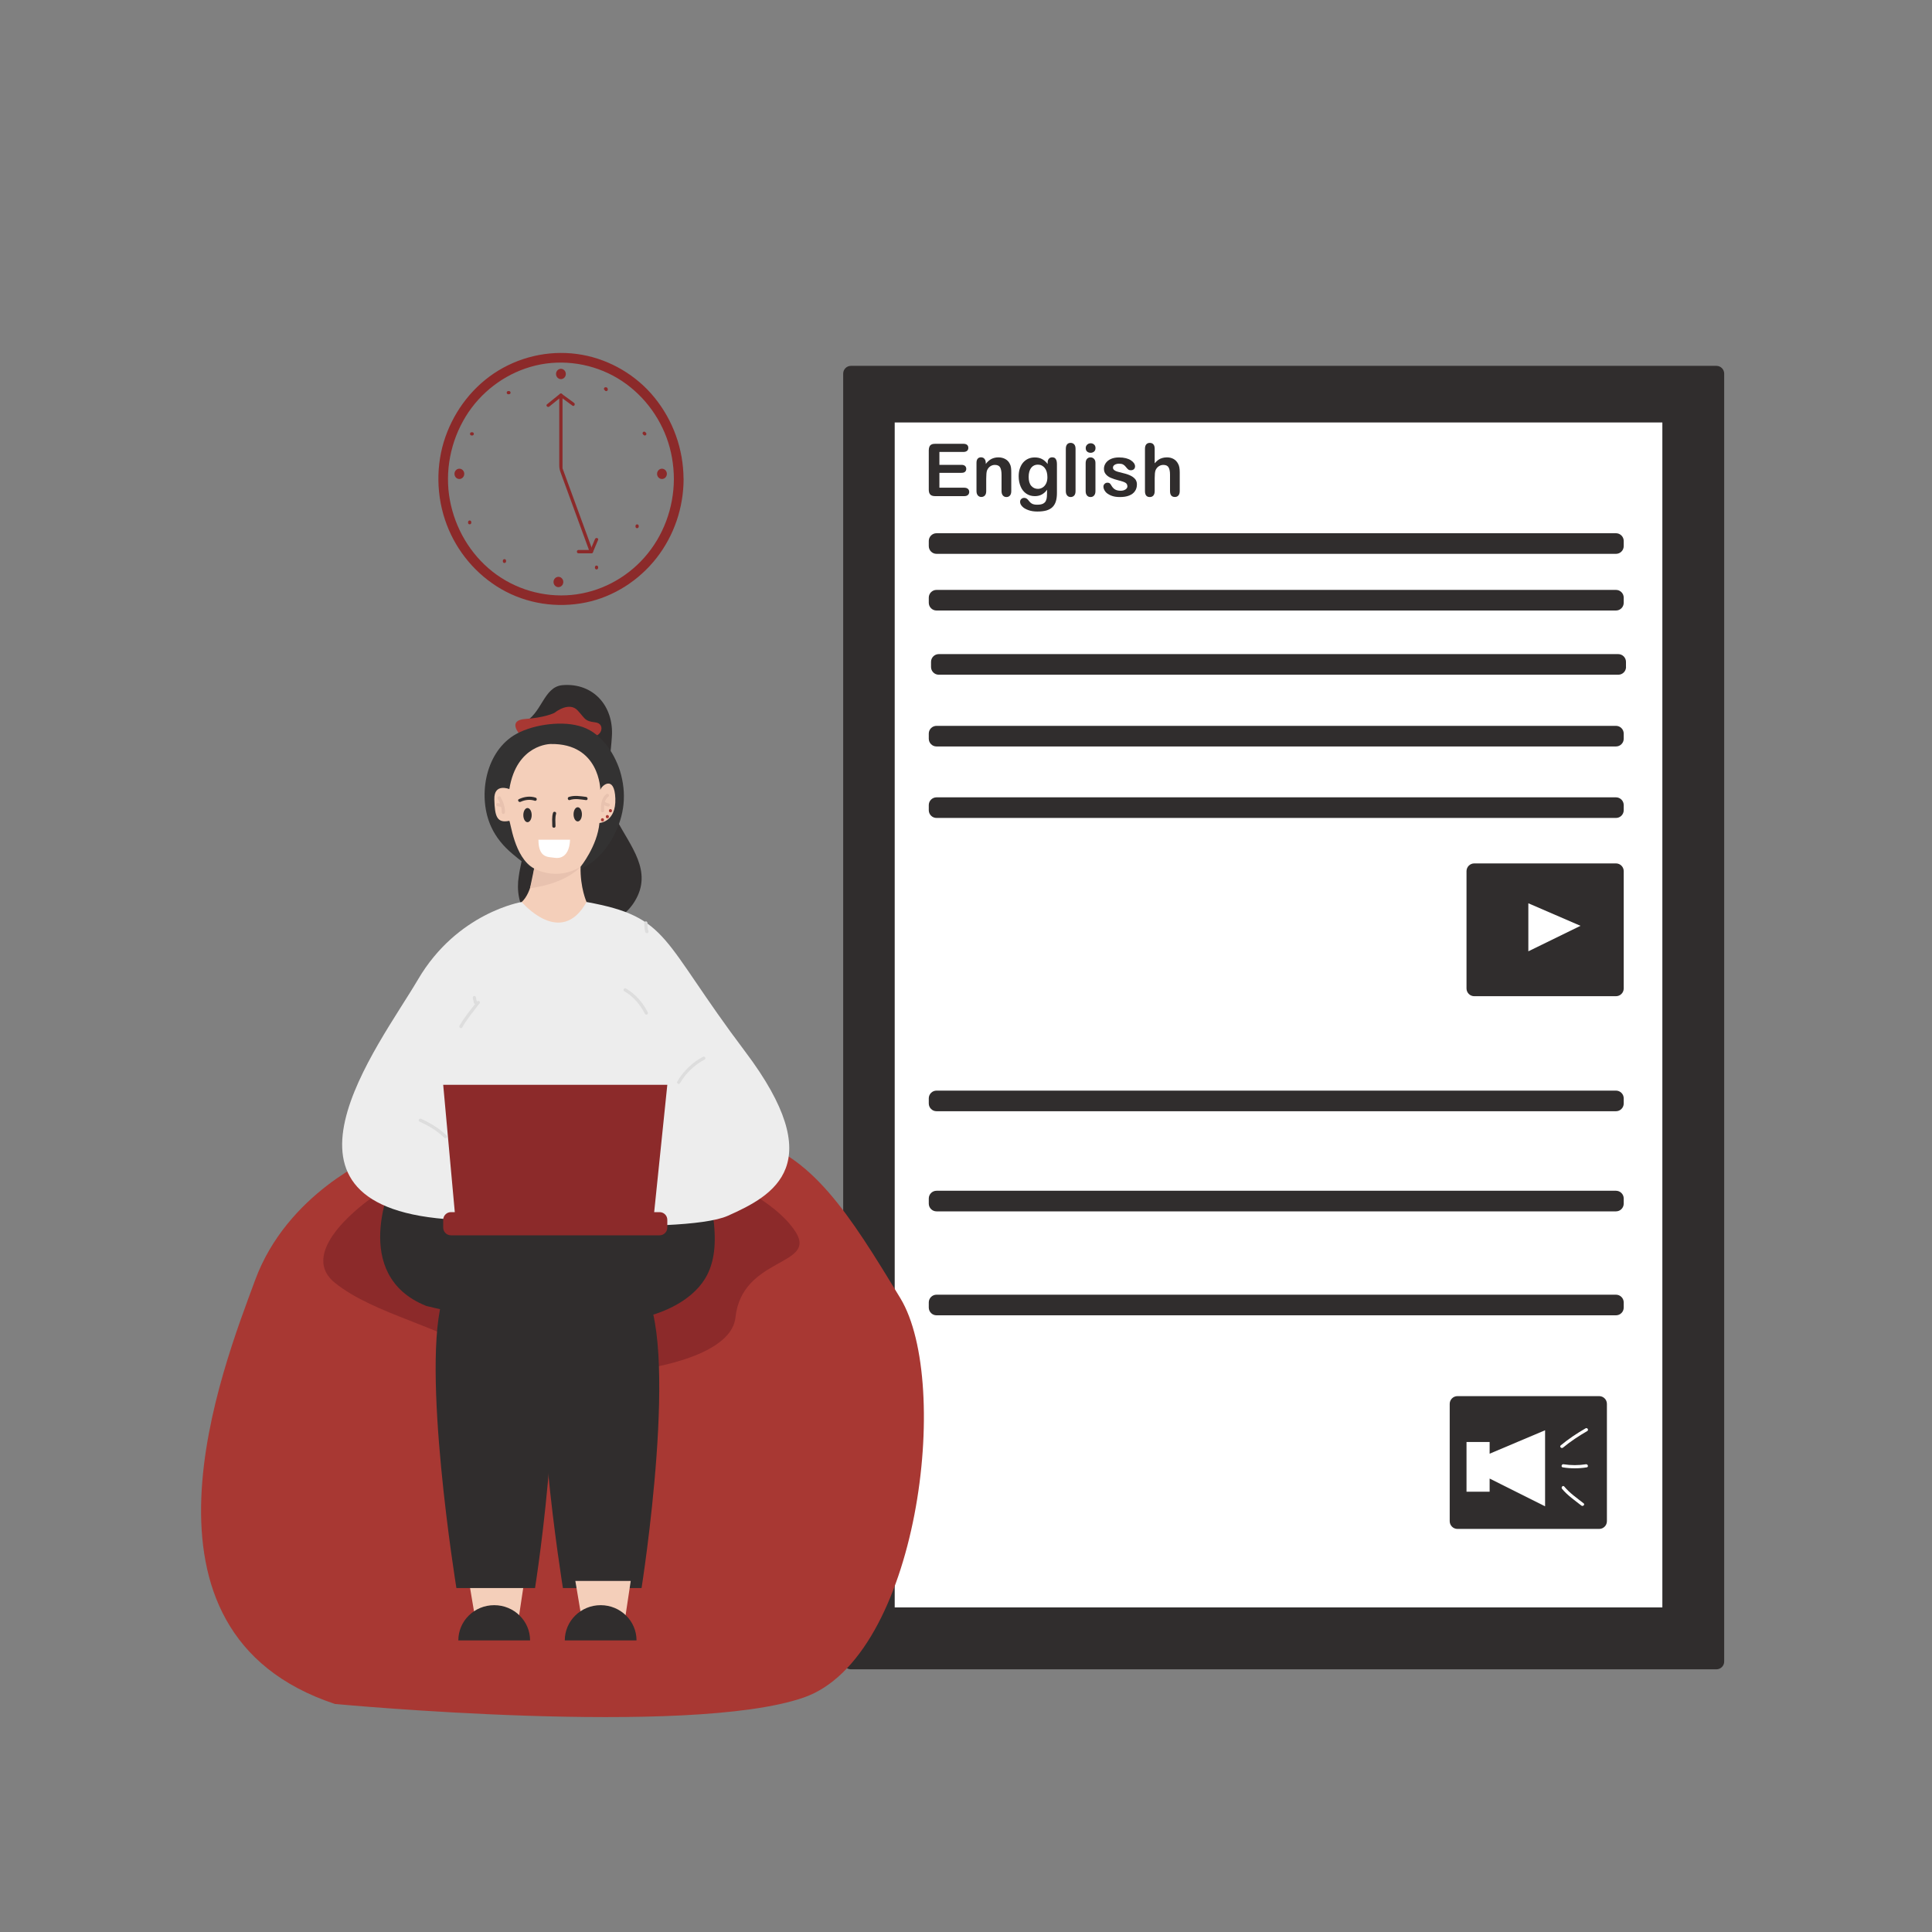 <?xml version="1.0" encoding="utf-8"?>
<svg xmlns="http://www.w3.org/2000/svg" id="Layer_1" style="enable-background:new 0 0 3000 3000;" version="1.1" viewBox="0 0 3000 3000" x="0px" y="0px">
<rect x="0" y="0" width="3000" height="3000" fill="#808080" stroke="none"/>
<style type="text/css">
	.st0{fill:#302D2D;}
	.st1{fill:#FFFFFF;}
	.st2{fill:#A83833;}
	.st3{fill:#8C2A2A;}
	.st4{fill:#F4CFBA;}
	.st5{fill:#333232;}
	.st6{fill:#EDEDED;}
	.st7{fill:#E8C2AF;}
	.st8{fill:#DDDDDD;}
</style>
<path class="st0" d="M2677.3,2580.1c0,6.6-5.4,12-12,12h-1344c-6.6,0-12-5.4-12-12v-2000c0-6.6,5.4-12,12-12h1344&#xD;&#xA;	c6.6,0,12,5.4,12,12V2580.1z"/>
<rect class="st1" height="1840" width="1192" x="1389.3" y="656"/>
<g>
	<path class="st0" d="M1495.8,701.8h-37.1v20h34.2c2.5,0,4.4,0.6,5.6,1.7c1.2,1.1,1.9,2.6,1.9,4.5c0,1.8-0.6,3.4-1.8,4.5&#xD;&#xA;		c-1.2,1.2-3.1,1.7-5.7,1.7h-34.2v23.1h38.4c2.6,0,4.5,0.6,5.9,1.8c1.3,1.2,2,2.8,2,4.8c0,1.9-0.7,3.5-2,4.7&#xD;&#xA;		c-1.3,1.2-3.3,1.8-5.9,1.8h-44.8c-3.6,0-6.2-0.8-7.7-2.4c-1.6-1.6-2.4-4.2-2.4-7.7v-61.1c0-2.4,0.4-4.3,1.1-5.8&#xD;&#xA;		c0.7-1.5,1.8-2.6,3.3-3.3s3.4-1,5.7-1h43.5c2.6,0,4.6,0.6,5.9,1.7s1.9,2.7,1.9,4.6c0,1.9-0.6,3.5-1.9,4.6&#xD;&#xA;		C1500.3,701.2,1498.4,701.8,1495.8,701.8z"/>
	<path class="st0" d="M1530.7,718.6v1.8c2.7-3.5,5.6-6.1,8.7-7.7c3.2-1.6,6.8-2.5,10.9-2.5c4,0,7.6,0.9,10.7,2.6&#xD;&#xA;		c3.1,1.7,5.5,4.2,7,7.4c1,1.8,1.6,3.8,1.9,6c0.3,2.1,0.4,4.9,0.4,8.2v28.2c0,3-0.7,5.3-2.1,6.9c-1.4,1.6-3.2,2.3-5.4,2.3&#xD;&#xA;		c-2.3,0-4.1-0.8-5.5-2.4c-1.4-1.6-2.1-3.9-2.1-6.8v-25.2c0-5-0.7-8.8-2.1-11.5c-1.4-2.6-4.2-4-8.3-4c-2.7,0-5.2,0.8-7.4,2.4&#xD;&#xA;		c-2.2,1.6-3.8,3.8-4.9,6.6c-0.7,2.3-1.1,6.5-1.1,12.6v19c0,3.1-0.7,5.4-2.1,6.9c-1.4,1.5-3.3,2.3-5.5,2.3c-2.2,0-4-0.8-5.4-2.4&#xD;&#xA;		c-1.4-1.6-2.1-3.9-2.1-6.8v-43.8c0-2.9,0.6-5,1.9-6.5c1.3-1.4,3-2.1,5.2-2.1c1.3,0,2.5,0.3,3.6,0.9c1.1,0.6,1.9,1.6,2.6,2.8&#xD;&#xA;		C1530.3,715.2,1530.7,716.8,1530.7,718.6z"/>
	<path class="st0" d="M1641.2,721.3v44c0,5-0.5,9.4-1.6,13c-1.1,3.6-2.8,6.6-5.2,9c-2.4,2.4-5.5,4.1-9.3,5.3&#xD;&#xA;		c-3.8,1.1-8.6,1.7-14.3,1.7c-5.2,0-9.9-0.7-14-2.2s-7.3-3.3-9.5-5.7c-2.2-2.3-3.3-4.7-3.3-7.1c0-1.8,0.6-3.4,1.9-4.5&#xD;&#xA;		c1.3-1.2,2.8-1.7,4.5-1.7c2.2,0,4.2,1,5.8,2.9c0.8,1,1.7,2,2.5,3c0.9,1,1.8,1.9,2.9,2.6c1.1,0.7,2.3,1.3,3.8,1.6&#xD;&#xA;		c1.5,0.4,3.2,0.5,5.1,0.5c3.9,0,7-0.5,9.1-1.6s3.7-2.6,4.5-4.6c0.9-2,1.4-4.1,1.5-6.3c0.1-2.2,0.3-5.8,0.3-10.8&#xD;&#xA;		c-2.3,3.3-5,5.7-8.1,7.4c-3.1,1.7-6.7,2.6-10.9,2.6c-5.1,0-9.5-1.3-13.3-3.9c-3.8-2.6-6.7-6.2-8.7-10.9s-3.1-10-3.1-16.1&#xD;&#xA;		c0-4.5,0.6-8.7,1.9-12.3s3-6.8,5.3-9.3s4.9-4.4,7.9-5.7s6.3-1.9,9.9-1.9c4.3,0,8,0.8,11.2,2.5c3.1,1.6,6.1,4.2,8.8,7.7v-2.1&#xD;&#xA;		c0-2.6,0.6-4.7,1.9-6.1s3-2.2,5-2.2c2.9,0,4.9,1,5.8,2.9C1640.8,714.9,1641.2,717.7,1641.2,721.3z M1597.3,740.5&#xD;&#xA;		c0,6.1,1.3,10.8,4,13.9c2.7,3.1,6.1,4.7,10.4,4.7c2.5,0,4.9-0.7,7.1-2c2.2-1.3,4.1-3.4,5.5-6.1c1.4-2.7,2.1-6,2.1-9.9&#xD;&#xA;		c0-6.2-1.4-11-4.1-14.4c-2.7-3.4-6.3-5.2-10.7-5.2c-4.3,0-7.8,1.6-10.4,4.9C1598.7,729.7,1597.3,734.4,1597.3,740.5z"/>
	<path class="st0" d="M1655,762.6v-65.7c0-3,0.7-5.3,2-6.9c1.3-1.6,3.2-2.3,5.5-2.3c2.3,0,4.1,0.8,5.5,2.3c1.4,1.5,2.1,3.8,2.1,6.9&#xD;&#xA;		v65.7c0,3.1-0.7,5.4-2.1,6.9c-1.4,1.5-3.3,2.3-5.5,2.3c-2.2,0-4-0.8-5.4-2.4S1655,765.5,1655,762.6z"/>
	<path class="st0" d="M1693.5,703.1c-2.1,0-3.9-0.6-5.4-1.9c-1.5-1.3-2.2-3.1-2.2-5.5c0-2.1,0.8-3.9,2.3-5.3&#xD;&#xA;		c1.5-1.4,3.3-2.1,5.4-2.1c2,0,3.7,0.6,5.2,1.9c1.5,1.3,2.3,3.1,2.3,5.5c0,2.3-0.7,4.2-2.2,5.5&#xD;&#xA;		C1697.3,702.5,1695.5,703.1,1693.5,703.1z M1701,718.8v43.8c0,3-0.7,5.3-2.2,6.9c-1.4,1.6-3.3,2.3-5.5,2.3s-4-0.8-5.4-2.4&#xD;&#xA;		c-1.4-1.6-2.1-3.9-2.1-6.8v-43.3c0-3,0.7-5.3,2.1-6.8c1.4-1.5,3.2-2.3,5.4-2.3s4.1,0.8,5.5,2.3C1700.3,714,1701,716.1,1701,718.8z"/>
	<path class="st0" d="M1765.4,752c0,4.2-1,7.8-3.1,10.7c-2,3-5,5.2-9,6.8s-8.8,2.3-14.5,2.3c-5.4,0-10.1-0.8-14-2.5&#xD;&#xA;		c-3.9-1.7-6.8-3.7-8.6-6.2c-1.8-2.5-2.8-5-2.8-7.5c0-1.7,0.6-3.1,1.8-4.3c1.2-1.2,2.7-1.8,4.5-1.8c1.6,0,2.8,0.4,3.7,1.2&#xD;&#xA;		c0.8,0.8,1.7,1.9,2.4,3.3c1.6,2.7,3.4,4.7,5.6,6s5.1,2,8.8,2c3,0,5.5-0.7,7.5-2c1.9-1.3,2.9-2.9,2.9-4.6c0-2.7-1-4.6-3-5.8&#xD;&#xA;		c-2-1.2-5.3-2.4-10-3.5c-5.2-1.3-9.5-2.7-12.7-4.1c-3.3-1.4-5.9-3.3-7.8-5.6c-2-2.3-2.9-5.2-2.9-8.6c0-3,0.9-5.9,2.7-8.6&#xD;&#xA;		c1.8-2.7,4.5-4.9,8-6.5s7.8-2.4,12.8-2.4c3.9,0,7.4,0.4,10.6,1.2c3.1,0.8,5.7,1.9,7.8,3.3c2.1,1.4,3.7,2.9,4.8,4.5&#xD;&#xA;		c1.1,1.7,1.6,3.3,1.6,4.9c0,1.7-0.6,3.2-1.7,4.3c-1.2,1.1-2.8,1.7-5,1.7c-1.6,0-2.9-0.4-4-1.3s-2.3-2.2-3.7-4&#xD;&#xA;		c-1.1-1.5-2.5-2.7-4.1-3.6c-1.6-0.9-3.7-1.3-6.3-1.3c-2.7,0-5,0.6-6.8,1.7s-2.7,2.6-2.7,4.4c0,1.6,0.7,2.9,2,3.9&#xD;&#xA;		c1.3,1,3.1,1.9,5.4,2.5c2.3,0.7,5.4,1.5,9.3,2.4c4.7,1.1,8.5,2.5,11.5,4.1c3,1.6,5.2,3.5,6.8,5.6&#xD;&#xA;		C1764.6,746.7,1765.4,749.2,1765.4,752z"/>
	<path class="st0" d="M1793,696.9v22.5c1.9-2.2,3.8-4,5.6-5.3c1.8-1.3,3.9-2.3,6.1-2.9c2.2-0.6,4.6-1,7.2-1c3.8,0,7.3,0.8,10.2,2.4&#xD;&#xA;		c3,1.6,5.3,4,7,7.1c1.1,1.8,1.8,3.8,2.2,6.1c0.4,2.2,0.6,4.8,0.6,7.7v29c0,3-0.7,5.3-2.1,6.9c-1.4,1.6-3.2,2.3-5.5,2.3&#xD;&#xA;		c-5,0-7.5-3.1-7.5-9.2V737c0-4.8-0.7-8.6-2.2-11.2c-1.4-2.6-4.2-3.9-8.2-3.9c-2.7,0-5.1,0.8-7.3,2.3c-2.2,1.5-3.8,3.6-4.9,6.3&#xD;&#xA;		c-0.8,2.3-1.2,6.3-1.2,12v20c0,3-0.7,5.3-2,6.9c-1.4,1.6-3.2,2.4-5.6,2.4c-5,0-7.5-3.1-7.5-9.2v-65.7c0-3.1,0.7-5.4,2-6.9&#xD;&#xA;		s3.2-2.3,5.5-2.3c2.4,0,4.3,0.8,5.6,2.3C1792.3,691.5,1793,693.8,1793,696.9z"/>
</g>
<path class="st0" d="M2521.3,848c0,6.6-5.4,12-12,12H1454.2c-6.6,0-12-5.4-12-12v-8c0-6.6,5.4-12,12-12h1055.1c6.6,0,12,5.4,12,12&#xD;&#xA;	L2521.3,848L2521.3,848z"/>
<path class="st0" d="M2521.3,936c0,6.6-5.4,12-12,12H1454.2c-6.6,0-12-5.4-12-12v-8c0-6.6,5.4-12,12-12h1055.1c6.6,0,12,5.4,12,12&#xD;&#xA;	L2521.3,936L2521.3,936z"/>
<path class="st0" d="M2524.9,1035.7c0,6.6-5.4,12-12,12H1457.7c-6.6,0-12-5.4-12-12v-8c0-6.6,5.4-12,12-12h1055.1&#xD;&#xA;	c6.6,0,12,5.4,12,12V1035.7z"/>
<path class="st0" d="M2521.3,1147.1c0,6.6-5.4,12-12,12H1454.2c-6.6,0-12-5.4-12-12v-8c0-6.6,5.4-12,12-12h1055.1&#xD;&#xA;	c6.6,0,12,5.4,12,12L2521.3,1147.1L2521.3,1147.1z"/>
<path class="st0" d="M2521.3,1258.1c0,6.6-5.4,12-12,12H1454.2c-6.6,0-12-5.4-12-12v-8c0-6.6,5.4-12,12-12h1055.1&#xD;&#xA;	c6.6,0,12,5.4,12,12L2521.3,1258.1L2521.3,1258.1z"/>
<path class="st0" d="M2521.3,1713.5c0,6.6-5.4,12-12,12H1454.2c-6.6,0-12-5.4-12-12v-8c0-6.6,5.4-12,12-12h1055.1&#xD;&#xA;	c6.6,0,12,5.4,12,12L2521.3,1713.5L2521.3,1713.5z"/>
<path class="st0" d="M2521.3,1869c0,6.6-5.4,12-12,12H1454.2c-6.6,0-12-5.4-12-12v-8c0-6.6,5.4-12,12-12h1055.1c6.6,0,12,5.4,12,12&#xD;&#xA;	L2521.3,1869L2521.3,1869z"/>
<path class="st0" d="M2521.3,2030.4c0,6.6-5.4,12-12,12H1454.2c-6.6,0-12-5.4-12-12v-8c0-6.6,5.4-12,12-12h1055.1&#xD;&#xA;	c6.6,0,12,5.4,12,12L2521.3,2030.4L2521.3,2030.4z"/>
<path class="st0" d="M2521.3,1534.9c0,6.6-5.4,12-12,12h-220.1c-6.6,0-12-5.4-12-12v-182.2c0-6.6,5.4-12,12-12h220.1&#xD;&#xA;	c6.6,0,12,5.4,12,12V1534.9z"/>
<path class="st0" d="M2495.2,2362.1c0,6.6-5.4,12-12,12h-220.1c-6.6,0-12-5.4-12-12v-182.2c0-6.6,5.4-12,12-12h220.1&#xD;&#xA;	c6.6,0,12,5.4,12,12V2362.1z"/>
<polygon class="st1" points="2373.2,1402.6 2373.2,1477.2 2454.2,1437.6"/>
<polygon class="st1" points="2313.1,2257.3 2313.1,2255 2313.1,2239.1 2277.2,2239.1 2277.2,2316.3 2313.1,2316.3 2313.1,2295.9 &#xD;&#xA;	2399.2,2339 2399.2,2220.9"/>
<g>
	<g>
		<path class="st1" d="M2427.1,2247.8c11.7-9.7,24.3-18,37.5-25.6c2.8-1.6,0.3-5.9-2.5-4.3c-13.5,7.8-26.5,16.4-38.5,26.4&#xD;&#xA;			C2421,2246.3,2424.6,2249.9,2427.1,2247.8L2427.1,2247.8z"/>
	</g>
</g>
<g>
	<g>
		<path class="st1" d="M2426.6,2278.5c12.5,2,24.9,2,37.3,0c3.2-0.5,1.8-5.3-1.3-4.8c-11.5,1.8-23.1,1.8-34.7,0&#xD;&#xA;			C2424.8,2273.1,2423.5,2278,2426.6,2278.5L2426.6,2278.5z"/>
	</g>
</g>
<g>
	<g>
		<path class="st1" d="M2425.5,2311.8c8.5,10.3,19.6,17.8,30,26c2.5,2,6.1-1.5,3.5-3.5c-10.4-8.2-21.5-15.7-30-26&#xD;&#xA;			C2427,2305.8,2423.5,2309.4,2425.5,2311.8L2425.5,2311.8z"/>
	</g>
</g>
<path class="st2" d="M582.1,1795.9c0,0-136,56-186,192s-214,546,124,658c0,0,550,52,728-10s230-488,150-620s-138-224-238-248&#xD;&#xA;	S582.1,1795.9,582.1,1795.9z"/>
<path class="st3" d="M576,1860.9c0,0-118,81-56,131s170,68,234,116s378,32,388-62s126-80,94-132s-126.1-90-126.1-90&#xD;&#xA;	S747.9,1753.7,576,1860.9z"/>
<polygon class="st4" points="728.1,2454.9 737.6,2511.4 805.6,2511.4 814.1,2454.9"/>
<path class="st0" d="M1074.1,2009.5c31.5-27.3,48.5-67.9,24.4-165l-489.6-9.1c0,0-66.9,144.5,53.1,192.5&#xD;&#xA;	C662.1,2027.9,963.5,2105.5,1074.1,2009.5z"/>
<g>
	<path class="st0" d="M812.1,1122.6c29.7-13.5,31.3-56,61.3-58.7c48-4,80,32.7,76.7,80c-2.7,44.7-14.7,86,7.3,128.7&#xD;&#xA;		c20.7,40.7,57.3,80,28,127.3c-22.7,36.7-66.7,44.7-107.3,43.3c-20-0.7-46-4-59.3-21.3c-13.3-16-16.7-40.7-13.3-60.7&#xD;&#xA;		c2-16,7.3-30.7,6.7-46c-0.7-16-4-33.3-8.7-48c-10.7-32.7-26.7-68.7-16-103.3c0.7-2.7,2-6,3.3-8.7&#xD;&#xA;		C819,1148.3,795.8,1130,812.1,1122.6z"/>
</g>
<path class="st2" d="M807,1140.2c0,0-19.9-21.9,8.7-23.8c28.6-1.9,44.7-8.7,46.3-10.2s22.3-16.7,34.9-3.1&#xD;&#xA;	c12.6,13.6,10.6,16.5,27.6,18.6c17.1,2.1,8.9,25.9-7.8,20.9L807,1140.2z"/>
<g>
	<path class="st5" d="M866.8,1356.8c14.2-0.4,28.3-3.9,39.6-9.8c21-11.1,35.7-28.6,46.3-48.6c17.3-32.8,20.7-66.1,10-101.4&#xD;&#xA;		c-9.3-29-30.7-61.7-64-69.9c-30-8.2-75.3-1.3-101.3,15.1c-45.3,29-55.3,97-34.7,141.7c7.5,16.4,19,30.2,33.1,42&#xD;&#xA;		c11.2,9.3,22.5,19.1,36.2,25C842.4,1355.3,854.6,1357.2,866.8,1356.8z"/>
</g>
<path class="st6" d="M810.1,1400.6c0,0-100,16.3-161,120.3s-260,356,57,373c0,0,352,26,424-6s159-80,27-255&#xD;&#xA;	s-116.7-208.7-246.3-232.3H810.1z"/>
<path class="st4" d="M790.7,1274.6c2.1-0.4,7.3,57.3,38.7,74c0,0-2.7,37.3-19.3,52c0,0,60.7,72,100.7,0c0,0-10-22-9.3-54.7&#xD;&#xA;	c0,0,26-32,29.3-68c0,0,26-1.3,24.7-38s-21.3-20.7-23.3-13.3c0,0-0.7-72.7-77.3-71.3c0,0-52.7,0-64,70c0,0-24-10-23.3,16&#xD;&#xA;	S771.4,1278.6,790.7,1274.6z"/>
<path class="st7" d="M829.4,1348.6c0,0,34.3,20.3,72-2.7c0,0-20.5,25.6-78.4,33.3L829.4,1348.6z"/>
<g>
	<g>
		<path class="st7" d="M938.1,1258.9c-0.4-7.8,0.1-17,6.8-22.2c2.5-2-1-5.5-3.5-3.5c-7.6,6-8.7,16.7-8.2,25.8&#xD;&#xA;			C933.2,1262.1,938.2,1262.1,938.1,1258.9L938.1,1258.9z"/>
	</g>
</g>
<g>
	<g>
		<path class="st7" d="M936.3,1249.1c2.3,1.6,4.9,2.7,7.6,3.3c3.1,0.7,4.5-4.2,1.3-4.8c-2.3-0.5-4.5-1.3-6.4-2.7&#xD;&#xA;			c-1.1-0.8-2.8-0.2-3.4,0.9C934.7,1246.9,935.2,1248.3,936.3,1249.1L936.3,1249.1z"/>
	</g>
</g>
<g>
	<g>
		<path class="st7" d="M772.9,1240.2c3.8,6.7,6.4,13.4,6.2,21.2c-0.1,3.2,4.9,3.2,5,0c0.3-8.7-2.7-16.3-6.8-23.8&#xD;&#xA;			C775.6,1234.8,771.3,1237.4,772.9,1240.2L772.9,1240.2z"/>
	</g>
</g>
<g>
	<g>
		<path class="st7" d="M773.1,1246.9c-0.9,0.1-1.7,0.4-2.2,1.2c-0.7,1.2-0.3,2.8,0.9,3.4c0.9,0.5,2,0.6,2.9,0.8&#xD;&#xA;			c1.3,0.2,2.6,0.5,3.9,0.6c3.2,0.1,3.2-4.9,0-5c-0.1,0-0.2,0-0.3,0c-0.7-0.1,0.3,0.1-0.2,0c-0.6-0.1-1.2-0.2-1.8-0.3&#xD;&#xA;			c-0.6-0.1-1.1-0.2-1.7-0.3c-0.4-0.1-1.3-0.5-0.3,0c0.3,1.1,0.6,2.3,0.9,3.4c0,0,0,0,0,0c-0.7,0.4-1.4,0.8-2.2,1.2c0,0,0,0,0,0&#xD;&#xA;			c1.4-0.1,2.5-1.1,2.5-2.5C775.6,1248.1,774.4,1246.8,773.1,1246.9L773.1,1246.9z"/>
	</g>
</g>
<ellipse class="st2" cx="935.5" cy="1273" rx="2.4" ry="2.5"/>
<ellipse class="st2" cx="943.1" cy="1268.1" rx="2.4" ry="2.5"/>
<ellipse class="st2" cx="947.9" cy="1258.9" rx="2.4" ry="2.5"/>
<path class="st0" d="M708.7,2465.9c0,0-56.4-346.4-20-454c11.4-33.9,80.2-96,142.1-16s0,470,0,470H708.7z"/>
<path class="st0" d="M874.1,2465.9c0,0-56.4-346.4-20-454c11.4-33.9,80.2-96,142.1-16s0,470,0,470H874.1z"/>
<path class="st0" d="M823.1,2547.2c0-30.2-24.9-54.7-55.7-54.7s-55.7,24.5-55.7,54.7H823.1z"/>
<polygon class="st4" points="893.4,2454.9 902.9,2511.4 970.9,2511.4 979.4,2454.9"/>
<path class="st0" d="M988.4,2547.2c0-30.2-24.9-54.7-55.7-54.7s-55.7,24.5-55.7,54.7H988.4z"/>
<path class="st3" d="M1024.2,1882.2h-8.4l20.4-197.7h-348l18,197.7h-6c-6.6,0-12,5.4-12,12v12c0,6.6,5.4,12,12,12h324&#xD;&#xA;	c6.6,0,12-5.4,12-12v-12C1036.2,1887.5,1030.8,1882.2,1024.2,1882.2z"/>
<g>
	<g>
		<path class="st8" d="M651.4,1741.6c14,6.3,27.5,14.3,38.5,25.1c2.3,2.3,5.8-1.3,3.5-3.5c-11.3-11.1-25.1-19.4-39.5-25.9&#xD;&#xA;			C651,1736,648.4,1740.3,651.4,1741.6L651.4,1741.6z"/>
	</g>
</g>
<g>
	<g>
		<path class="st8" d="M734.1,1549c0.1,2.6,1.4,4.9,1.5,7.5c0.1,3.2,5.1,3.2,5,0c-0.1-2.6-1.4-4.9-1.5-7.5&#xD;&#xA;			C739,1545.8,734,1545.8,734.1,1549L734.1,1549z"/>
	</g>
</g>
<g>
	<g>
		<path class="st8" d="M717.8,1595.3c7.6-13.5,17.7-25.2,27-37.5c1.9-2.6-2.4-5.1-4.3-2.5c-9.3,12.3-19.4,24-27,37.5&#xD;&#xA;			C711.9,1595.5,716.2,1598.1,717.8,1595.3L717.8,1595.3z"/>
	</g>
</g>
<g>
	<g>
		<path class="st8" d="M1000.4,1433.1c0,4.8,0.2,9.5,1.6,14.2c1,3.1,5.8,1.8,4.8-1.3c-1.3-4.2-1.4-8.5-1.4-12.8&#xD;&#xA;			C1005.4,1429.9,1000.4,1429.9,1000.4,1433.1L1000.4,1433.1z"/>
	</g>
</g>
<g>
	<g>
		<path class="st8" d="M969.4,1539.2c14.1,8.1,24.8,20.8,32.1,35.1c1.5,2.9,5.8,0.3,4.3-2.5c-7.7-15.1-19.1-28.4-33.9-36.9&#xD;&#xA;			C969.1,1533.2,966.6,1537.6,969.4,1539.2L969.4,1539.2z"/>
	</g>
</g>
<g>
	<g>
		<path class="st8" d="M1056,1681.9c8.6-15.1,22.6-28.6,38.1-36.6c2.9-1.5,0.3-5.8-2.5-4.3c-16.2,8.4-30.8,22.5-39.9,38.4&#xD;&#xA;			C1050.1,1682.2,1054.4,1684.7,1056,1681.9L1056,1681.9z"/>
	</g>
</g>
<g>
	<g>
		<path class="st0" d="M884.7,1242.3c8.3-2.8,16.9-0.9,25.3,0.1c3.2,0.4,3.2-4.6,0-5c-8.9-1.1-17.9-2.8-26.7,0.1&#xD;&#xA;			C880.4,1238.5,881.7,1243.3,884.7,1242.3L884.7,1242.3z"/>
	</g>
</g>
<g>
	<g>
		<path class="st0" d="M808.3,1245.1c6.9-3.2,14.8-4.2,22.1-1.7c3.1,1,4.4-3.8,1.3-4.8c-8.5-2.9-17.9-1.5-25.9,2.3&#xD;&#xA;			C802.9,1242.1,805.4,1246.4,808.3,1245.1L808.3,1245.1z"/>
	</g>
</g>
<g>
	<g>
		<path class="st0" d="M858.7,1262.2c-2,6.7-1.2,13.7-1.1,20.7c0,3.2,5,3.2,5,0c-0.1-6.5-0.9-13.1,0.9-19.3&#xD;&#xA;			C864.4,1260.5,859.6,1259.2,858.7,1262.2L858.7,1262.2z"/>
	</g>
</g>
<path class="st1" d="M836.1,1303.9h49c0,0,0.6,32-24.5,28C851.5,1330.4,836.1,1332.9,836.1,1303.9z"/>
<ellipse class="st0" cx="897.1" cy="1264.5" rx="6.5" ry="11"/>
<ellipse class="st0" cx="819.1" cy="1265.7" rx="6.5" ry="11"/>
<g>
	<g>
		<path class="st3" d="M1046.4,743.8c-0.2,44.8-16.2,88.5-46,122.1c-28.8,32.5-69.5,53.8-112.8,57.9c-43.9,4.2-88.5-9-123.1-36.4&#xD;&#xA;			c-34.7-27.5-57.8-67.3-65.9-110.7c-8.3-44.6,1-91.7,24.7-130.2c22.7-36.9,58.8-64.6,100.3-76.8c42.6-12.5,89.3-7.2,128.4,13.7&#xD;&#xA;			c38.3,20.5,67.9,55.4,83,96C1042.6,700,1046.3,721.8,1046.4,743.8c0,9.7,15,9.7,15,0c-0.2-46.3-16.1-90.9-45.3-126.7&#xD;&#xA;			c-27.9-34.3-68.3-58.2-111.8-66.1c-45-8.2-91.8,0.8-130.8,24.6c-38.2,23.4-66.8,60.2-81.7,102.3c-15.5,43.8-14.6,93.4,1.9,136.8&#xD;&#xA;			c15.8,41.8,45.7,77.4,84.4,99.9c39.6,23,86.9,30.1,131.6,20.9c43.4-8.9,82.7-34.4,109.8-69.1c27.3-35,41.9-78.3,42-122.6&#xD;&#xA;			C1061.4,734.1,1046.4,734.1,1046.4,743.8z"/>
	</g>
</g>
<ellipse class="st3" cx="871" cy="580.7" rx="7.6" ry="8"/>
<ellipse class="st3" cx="1027.9" cy="735.8" rx="7.6" ry="8"/>
<ellipse class="st3" cx="867.1" cy="903.7" rx="7.6" ry="8"/>
<ellipse class="st3" cx="713.3" cy="735.8" rx="7.6" ry="8"/>
<g>
	<g>
		<path class="st3" d="M732.3,676.2c0.3,0,0.7,0,1,0c1.4,0,2.5-1.1,2.5-2.5s-1.1-2.5-2.5-2.5c-0.3,0-0.7,0-1,0&#xD;&#xA;			c-1.4,0-2.5,1.1-2.5,2.5S730.9,676.2,732.3,676.2L732.3,676.2z"/>
	</g>
</g>
<g>
	<g>
		<path class="st3" d="M790.3,607.2c-0.3,0-0.7,0-1,0c-1.4,0-2.5,1.1-2.5,2.5s1.1,2.5,2.5,2.5c0.3,0,0.7,0,1,0&#xD;&#xA;			c1.4,0,2.5-1.1,2.5-2.5S791.6,607.2,790.3,607.2L790.3,607.2z"/>
	</g>
</g>
<g>
	<g>
		<path class="st3" d="M940.3,606.2c0.2,0,0.3,0,0.5,0C941,606.3,940.8,606.2,940.3,606.2c0.4,0.1,0.1-0.1-0.9-0.6&#xD;&#xA;			c-0.5-1-0.7-1.3-0.5-0.9c-0.1-0.5-0.1-0.7-0.1-0.4c0,0.2,0,0.3,0,0.5c0,1.4,1.1,2.5,2.5,2.5c1.4,0,2.5-1.1,2.5-2.5&#xD;&#xA;			c0-1-0.2-1.8-0.9-2.6c-0.6-0.8-1.7-0.9-2.6-0.9c-1.4,0-2.5,1.1-2.5,2.5C937.8,605.1,938.9,606.2,940.3,606.2L940.3,606.2z"/>
	</g>
</g>
<g>
	<g>
		<path class="st3" d="M998.5,674.5c0.3,0.3,0.7,0.7,1,1c1,1,2.6,1,3.5,0c1-1,1-2.6,0-3.5c-0.3-0.3-0.7-0.7-1-1c-1-1-2.6-1-3.5,0&#xD;&#xA;			C997.5,671.9,997.5,673.5,998.5,674.5L998.5,674.5z"/>
	</g>
</g>
<g>
	<g>
		<path class="st3" d="M923.8,880.7c0,0.3,0,0.7,0,1c0,1.4,1.1,2.5,2.5,2.5s2.5-1.1,2.5-2.5c0-0.3,0-0.7,0-1c0-1.4-1.1-2.5-2.5-2.5&#xD;&#xA;			S923.8,879.4,923.8,880.7L923.8,880.7z"/>
	</g>
</g>
<g>
	<g>
		<path class="st3" d="M986.8,816.7c0,0.3,0,0.7,0,1c0,1.4,1.1,2.5,2.5,2.5s2.5-1.1,2.5-2.5c0-0.3,0-0.7,0-1c0-1.4-1.1-2.5-2.5-2.5&#xD;&#xA;			S986.8,815.4,986.8,816.7L986.8,816.7z"/>
	</g>
</g>
<g>
	<g>
		<path class="st3" d="M726.8,810.7c0,0.3,0,0.7,0,1c0,1.4,1.1,2.5,2.5,2.5s2.5-1.1,2.5-2.5c0-0.3,0-0.7,0-1c0-1.4-1.1-2.5-2.5-2.5&#xD;&#xA;			S726.8,809.4,726.8,810.7L726.8,810.7z"/>
	</g>
</g>
<g>
	<g>
		<path class="st3" d="M780.8,870.7c0,0.3,0,0.7,0,1c0,1.4,1.1,2.5,2.5,2.5s2.5-1.1,2.5-2.5c0-0.3,0-0.7,0-1c0-1.4-1.1-2.5-2.5-2.5&#xD;&#xA;			S780.8,869.4,780.8,870.7L780.8,870.7z"/>
	</g>
</g>
<g>
	<g>
		<path class="st3" d="M891.4,625.6c-6.4-4.7-12.7-9.3-19.1-14c-2.6-1.9-5.1,2.4-2.5,4.3c6.4,4.7,12.7,9.3,19.1,14&#xD;&#xA;			C891.5,631.8,893.9,627.5,891.4,625.6L891.4,625.6z"/>
	</g>
</g>
<g>
	<g>
		<path class="st3" d="M898.3,859.2c6.7,0,13.3,0,20,0c1.5,0,3-1.6,2.4-3.2c-15.7-42.8-31.4-85.7-47.1-128.5c-0.4-1-0.1,0.7-0.1-0.1&#xD;&#xA;			c0-0.8,0-1.7,0-2.5c0-3.8,0-7.6,0-11.5c0-13.3,0-26.5,0-39.8c0-20,0-40,0-60c0-2.4-2.6-3.1-4.3-1.8c-6.6,5.3-13.2,10.7-19.8,16&#xD;&#xA;			c-2.5,2,1.1,5.5,3.5,3.5c6.6-5.3,13.2-10.7,19.8-16c-1.4-0.6-2.8-1.2-4.3-1.8c0,23.6,0,47.2,0,70.8c0,12.7,0,25.4,0,38.1&#xD;&#xA;			c0,4.7,0.7,7.3,2.3,11.8c15,41,30,82,45,123c0.8-1.1,1.6-2.1,2.4-3.2c-6.7,0-13.3,0-20,0C895,854.2,895,859.2,898.3,859.2&#xD;&#xA;			L898.3,859.2z"/>
	</g>
</g>
<g>
	<g>
		<path class="st3" d="M923.9,837.1c-2.7,6.3-5.3,12.7-8,19c-1.3,3,3.6,4.3,4.8,1.3c2.7-6.3,5.3-12.7,8-19&#xD;&#xA;			C929.9,835.4,925.1,834.1,923.9,837.1L923.9,837.1z"/>
	</g>
</g>
</svg>